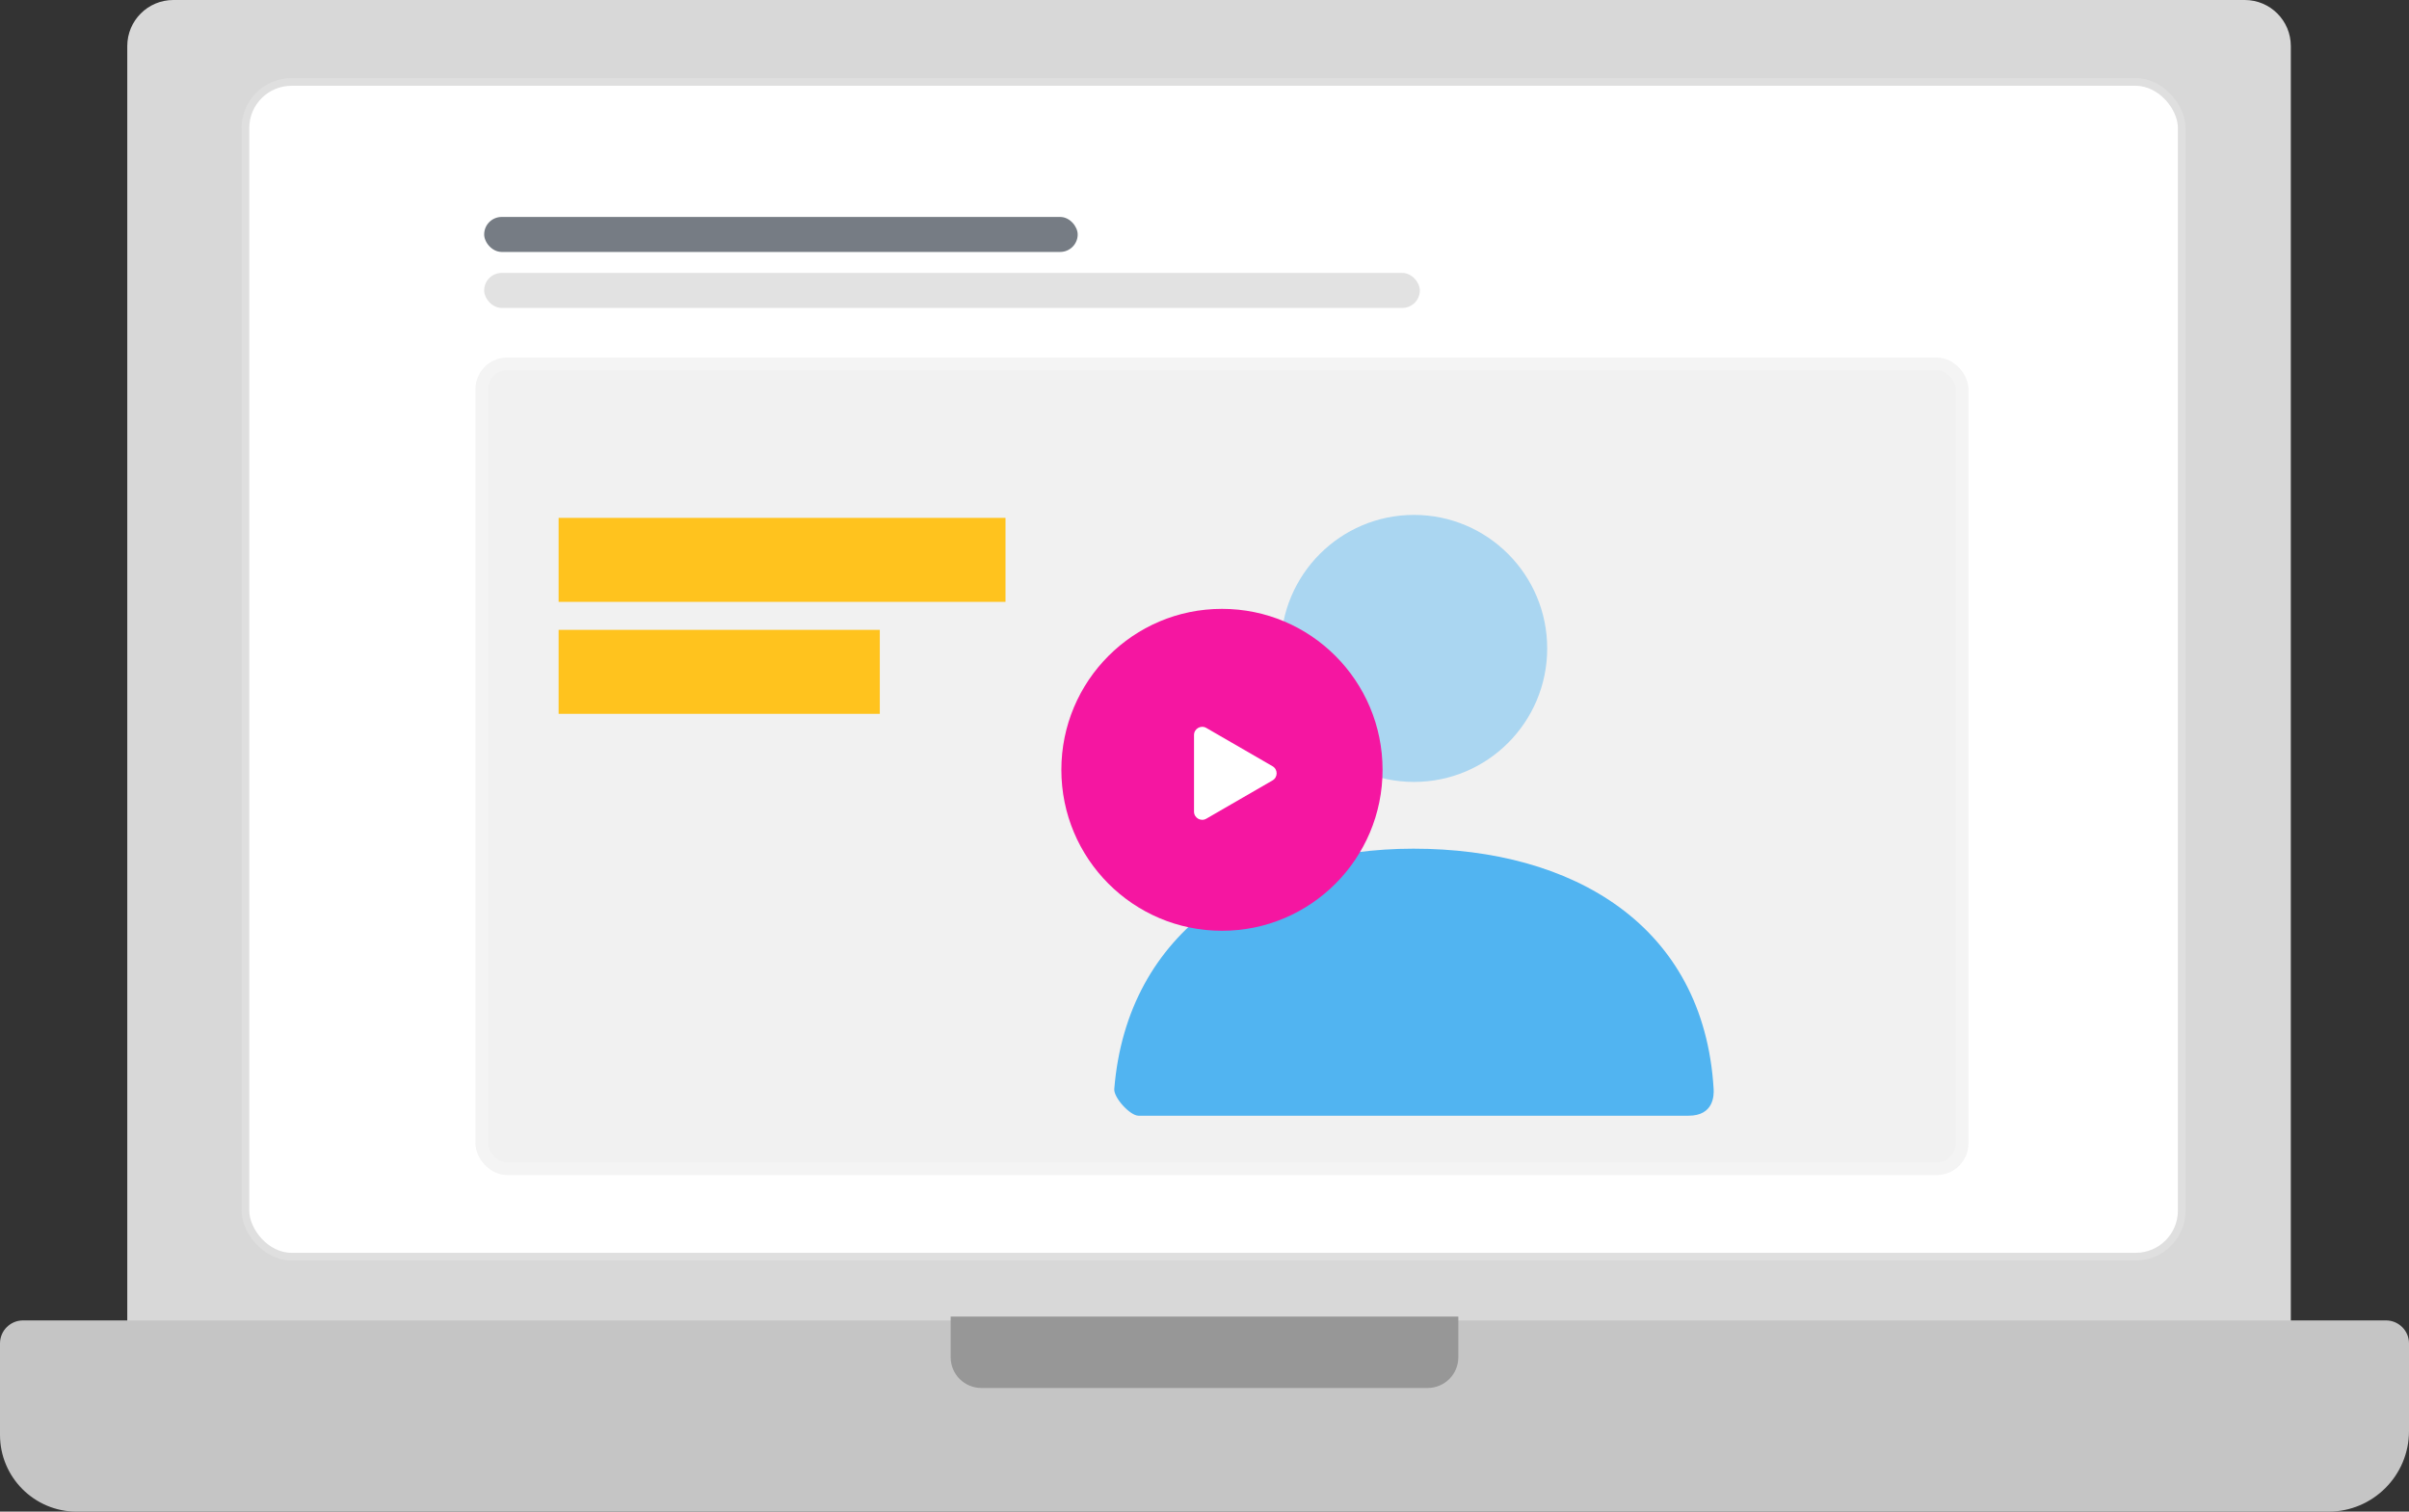 <?xml version="1.0" encoding="UTF-8"?>
<svg xmlns="http://www.w3.org/2000/svg" width="408" height="256" viewBox="0 0 408 256" fill="none">
  <rect x="0" y="0" width="408" height="256" fill="#333333" stroke="none"/>
  <path d="M21.555 7.8C21.555 3.492 25.047 0 29.355 0H380.185C384.493 0 387.985 3.492 387.985 7.8V228.241H21.555V7.8Z" fill="#D8D8D8"></path>
  <path d="M0 227.515C0 225.361 1.746 223.615 3.9 223.615H404.1C406.254 223.615 408 225.361 408 227.515V242.35C408 249.889 401.889 256 394.35 256H13C5.82 256 0 250.18 0 243V227.515Z" fill="#C5C5C5"></path>
  <rect x="41.57" y="13.879" width="327.94" height="198.94" rx="7.8" fill="white" stroke="#DFDFDF" stroke-width="1.3"></rect>
  <path opacity="0.44" d="M239.478 132.421C227.018 132.421 216.917 122.298 216.917 109.81C216.917 97.323 227.018 87.2 239.478 87.2C251.939 87.2 262.04 97.323 262.04 109.81C262.04 122.298 251.939 132.421 239.478 132.421Z" fill="#08A0FF"></path>
  <path d="M188.719 184.421C190.905 157.443 212.754 143.726 239.384 143.726C266.39 143.726 288.577 156.689 290.23 184.426C290.296 185.531 290.23 188.948 285.993 188.948C265.092 188.948 234.034 188.948 192.818 188.948C191.404 188.948 188.599 185.891 188.719 184.421Z" fill="#08A0FF"></path>
  <path d="M161.66 223.615H246.339V229.86C246.339 232.373 244.302 234.41 241.789 234.41H166.21C163.697 234.41 161.66 232.373 161.66 229.86V223.615Z" fill="#979797" stroke="#979797" stroke-width="1.3"></path>
  <g opacity="0.75">
    <rect x="82.001" y="36.741" width="100.522" height="5.926" rx="2.963" fill="#1B2632" fill-opacity="0.8"></rect>
    <rect x="82.001" y="46.222" width="158.47" height="5.926" rx="2.963" fill="#D8D8D8"></rect>
  </g>
  <g opacity="0.354">
    <rect x="81.6" y="61.629" width="250.713" height="136.296" rx="4.29" fill="#D8D8D8" stroke="#DFDFDF" stroke-width="2.145"></rect>
  </g>
  <ellipse cx="206.957" cy="130.371" rx="27.2" ry="27.259" fill="#F516A1"></ellipse>
  <path fill-rule="evenodd" clip-rule="evenodd" d="M204.305 123.276C203.382 122.742 202.226 123.409 202.226 124.476V137.45C202.226 138.517 203.382 139.184 204.305 138.65L215.525 132.163C216.448 131.629 216.448 130.297 215.525 129.763L204.305 123.276Z" fill="white"></path>
  <rect x="94.609" y="87.704" width="75.687" height="14.222" fill="#FFC31E"></rect>
  <rect x="94.609" y="106.667" width="54.4" height="14.222" fill="#FFC31E"></rect>
</svg>
